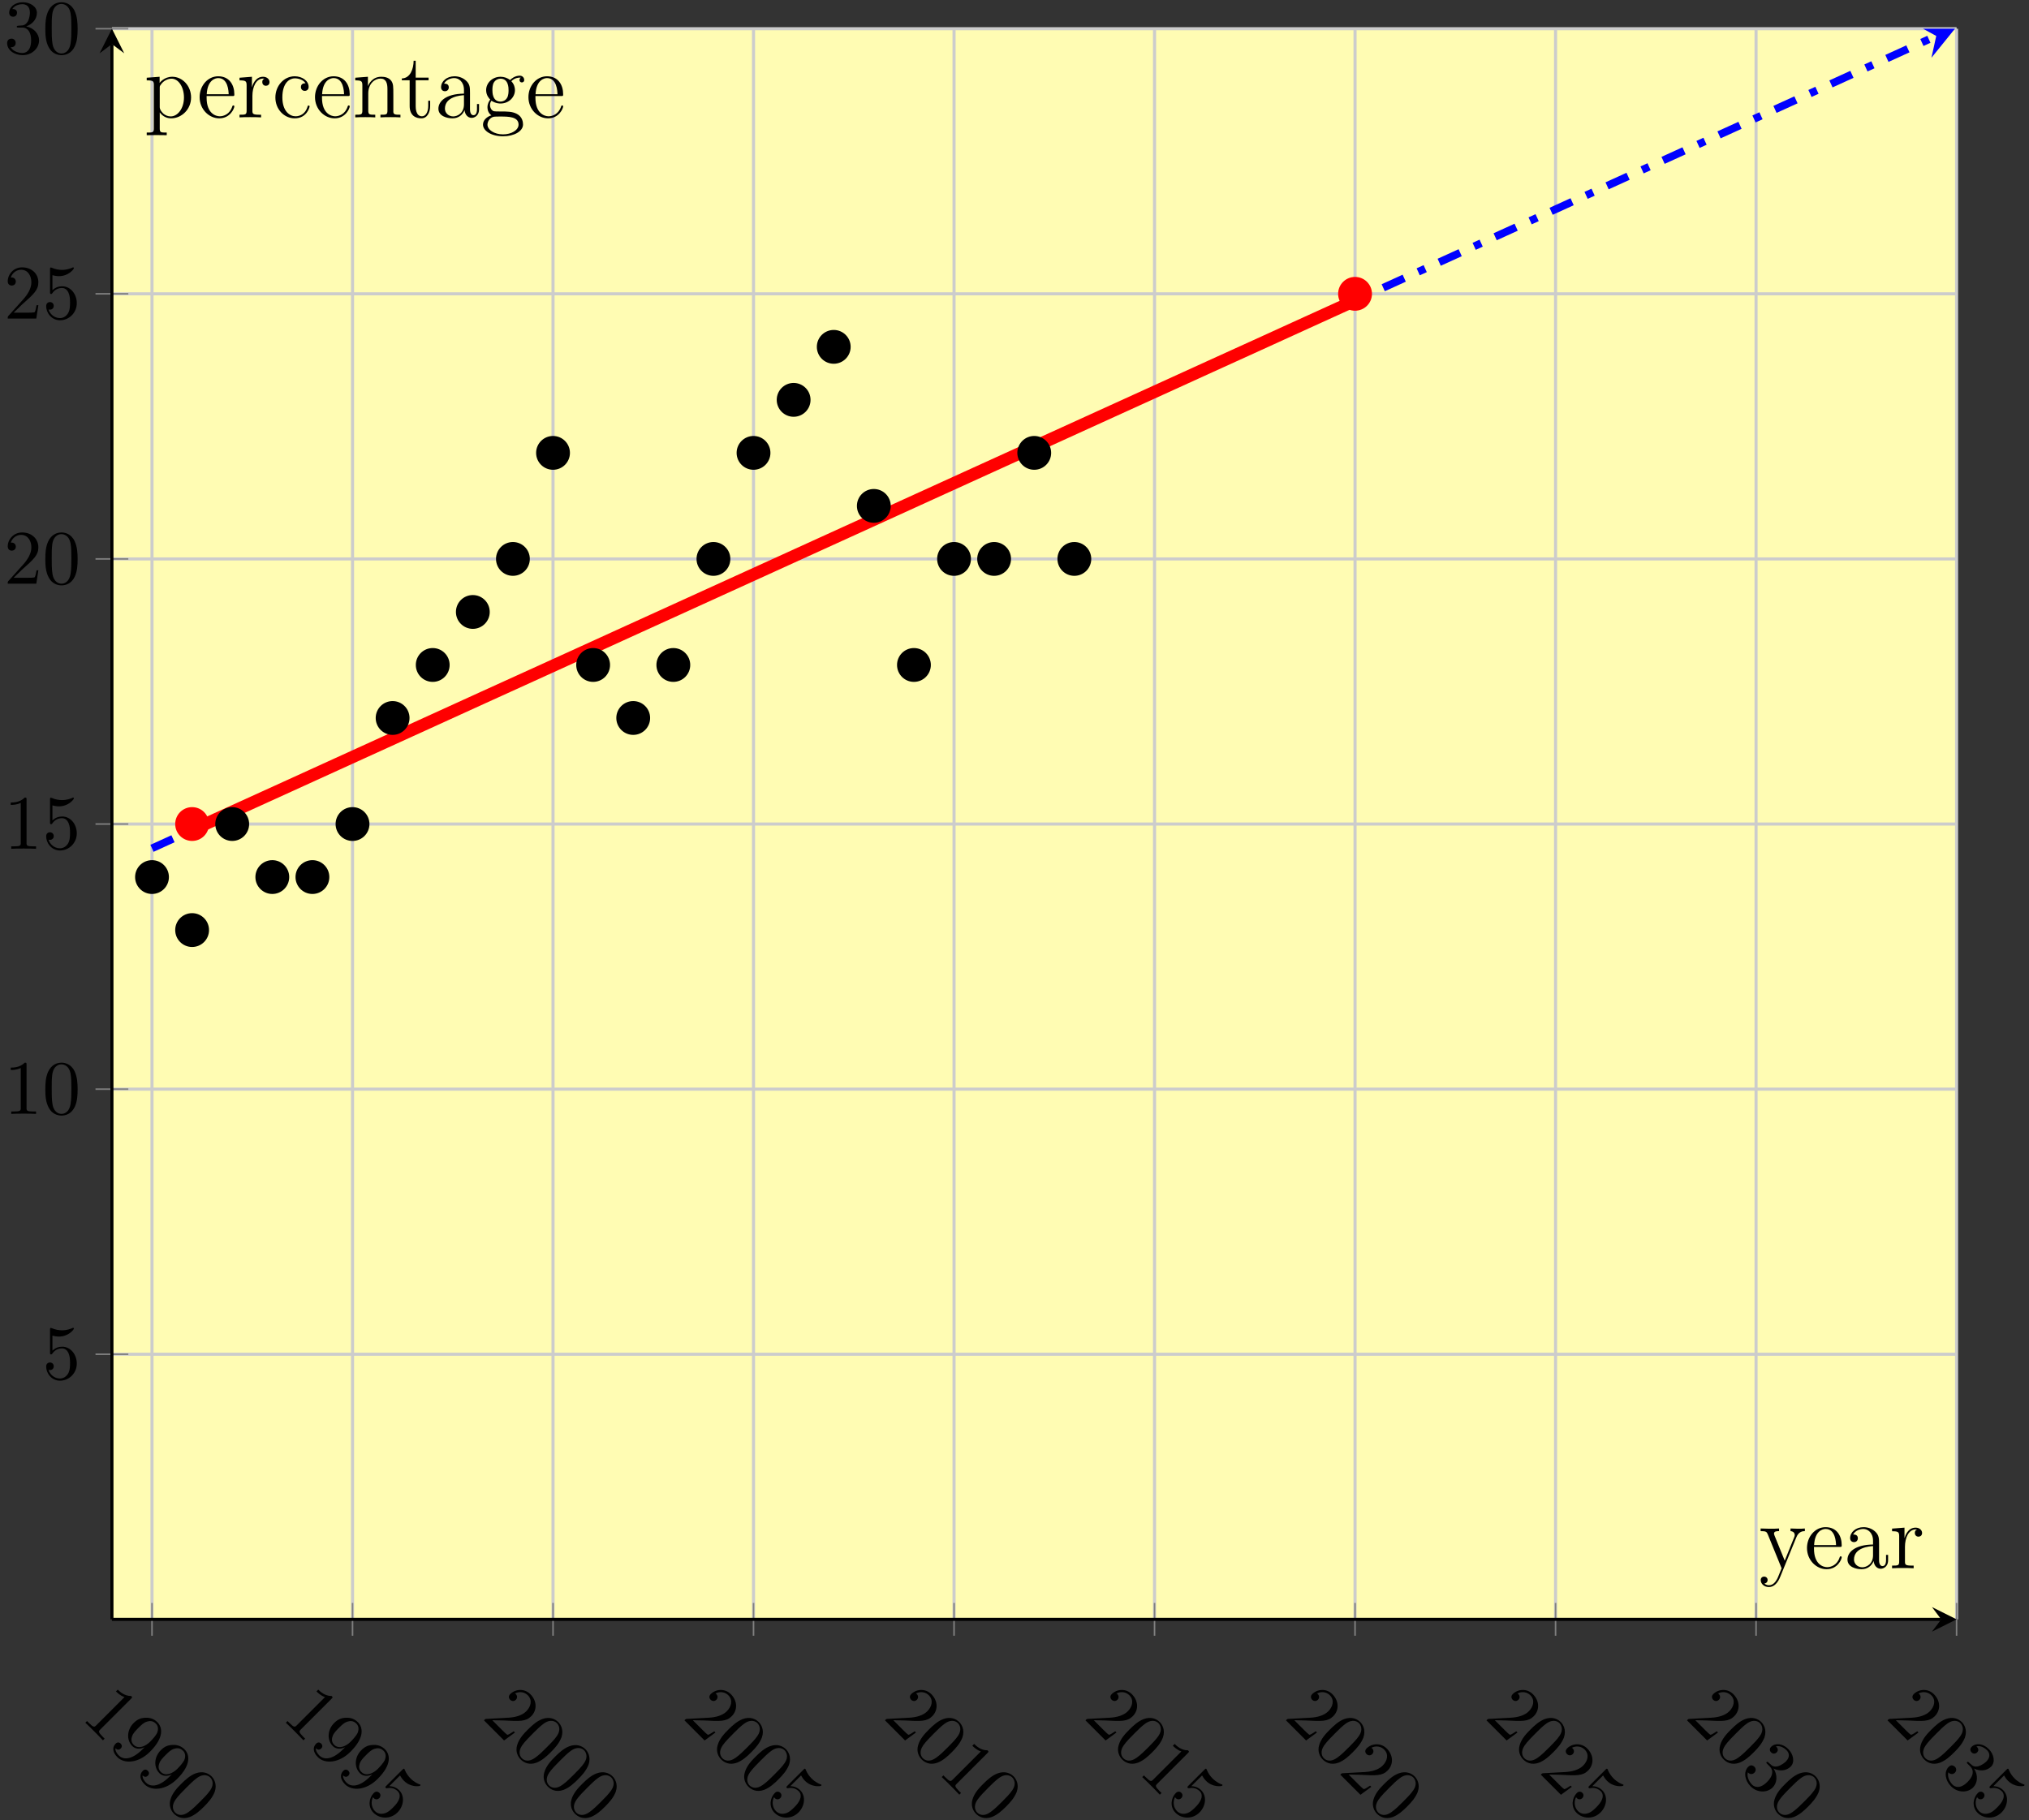 <?xml version="1.0" encoding="UTF-8"?>
<svg xmlns="http://www.w3.org/2000/svg" xmlns:xlink="http://www.w3.org/1999/xlink" width="263pt" height="236pt" viewBox="0 0 263 236" version="1.1">
<rect x="0" y="0" width="263" height="236" fill="#333333" stroke="none"/>
<defs>
<g>
<symbol overflow="visible" id="glyph0-0">
<path style="stroke:none;" d=""/>
</symbol>
<symbol overflow="visible" id="glyph0-1">
<path style="stroke:none;" d="M 2.953 2.953 L 3.172 2.734 L 2.953 2.516 C 2.312 1.875 2.375 1.781 2.625 1.531 L 6.578 -2.422 C 6.766 -2.609 6.781 -2.625 6.609 -2.797 C 5.719 -2.781 5.094 -3.406 4.875 -3.625 L 4.641 -3.391 C 4.781 -3.25 5.203 -2.828 5.75 -2.656 L 2.094 1 C 1.844 1.25 1.75 1.312 1.109 0.672 L 0.891 0.453 L 0.672 0.672 C 0.938 0.906 1.547 1.516 1.828 1.797 C 2.109 2.078 2.719 2.688 2.953 2.953 Z M 2.953 2.953 "/>
</symbol>
<symbol overflow="visible" id="glyph0-2">
<path style="stroke:none;" d="M 5.531 0.906 C 7.438 -1 7.109 -2.297 6.484 -2.922 C 6.094 -3.312 5.609 -3.516 5 -3.5 C 4.391 -3.484 3.938 -3.344 3.406 -2.812 C 2.531 -1.938 2.453 -0.609 3.234 0.172 C 3.656 0.594 4.25 0.594 4.828 0.328 L 4.594 0.562 C 2.938 2.219 1.906 1.812 1.5 1.406 C 1.375 1.281 1 0.875 1.047 0.453 C 1.359 0.766 1.609 0.609 1.734 0.484 C 1.953 0.266 1.891 0.016 1.734 -0.141 C 1.625 -0.25 1.359 -0.422 1.078 -0.141 C 0.594 0.344 0.688 1 1.297 1.609 C 2.203 2.516 4.031 2.406 5.531 0.906 Z M 5.547 -0.391 C 4.969 0.188 4.031 0.625 3.422 0.016 C 3.312 -0.094 2.969 -0.438 3.203 -1.078 C 3.328 -1.484 3.672 -1.828 4.031 -2.188 C 4.406 -2.562 4.734 -2.891 5.156 -3 C 5.703 -3.172 6.047 -2.984 6.297 -2.734 C 6.625 -2.406 6.625 -1.938 6.438 -1.5 C 6.281 -1.188 5.875 -0.719 5.547 -0.391 Z M 5.547 -0.391 "/>
</symbol>
<symbol overflow="visible" id="glyph0-3">
<path style="stroke:none;" d="M 5.484 0.984 C 6.047 0.422 6.578 -0.172 6.875 -0.938 C 7.219 -1.938 6.766 -2.641 6.469 -2.938 C 6.047 -3.359 5.328 -3.672 4.391 -3.328 C 3.688 -3.062 3.094 -2.531 2.531 -1.969 C 2 -1.438 1.391 -0.797 1.141 0.047 C 0.875 0.906 1.266 1.578 1.594 1.906 C 1.969 2.281 2.656 2.688 3.641 2.328 C 4.359 2.047 4.938 1.531 5.484 0.984 Z M 5 0.312 C 4.469 0.844 4 1.312 3.469 1.688 C 2.672 2.266 2.078 2.078 1.75 1.75 C 1.484 1.484 1.234 0.891 1.781 0.094 C 2.125 -0.406 2.781 -1.062 3.203 -1.484 C 3.656 -1.938 4.125 -2.406 4.562 -2.719 C 5.516 -3.422 6.125 -2.969 6.297 -2.797 C 6.531 -2.562 6.859 -1.953 6.297 -1.141 C 5.969 -0.656 5.438 -0.125 5 0.312 Z M 5 0.312 "/>
</symbol>
<symbol overflow="visible" id="glyph0-4">
<path style="stroke:none;" d="M 4.578 1.734 C 5.406 0.906 5.547 -0.391 4.797 -1.141 C 4.453 -1.484 4.031 -1.656 3.516 -1.672 L 4.906 -3.062 C 5.016 -2.859 5.188 -2.594 5.422 -2.359 C 6.281 -1.5 7.422 -1.641 7.516 -1.734 C 7.547 -1.766 7.578 -1.828 7.516 -1.891 C 7.516 -1.891 7.5 -1.906 7.438 -1.906 C 7.234 -1.984 6.75 -2.188 6.266 -2.672 C 6 -2.938 5.703 -3.328 5.516 -3.797 C 5.5 -3.875 5.469 -3.906 5.469 -3.906 C 5.391 -3.984 5.328 -3.922 5.219 -3.812 L 3.141 -1.734 C 3.016 -1.609 2.953 -1.547 3.062 -1.438 C 3.109 -1.391 3.141 -1.391 3.219 -1.406 C 3.406 -1.438 4.047 -1.578 4.625 -1 C 4.984 -0.641 4.844 -0.125 4.766 0.047 C 4.609 0.422 4.375 0.719 4.016 1.078 C 3.766 1.328 3.344 1.75 2.859 1.859 C 2.422 1.984 1.984 1.891 1.656 1.562 C 1.156 1.062 1.125 0.281 1.406 -0.25 C 1.422 -0.234 1.438 -0.188 1.516 -0.109 C 1.734 0.109 2.047 0.047 2.203 -0.109 C 2.391 -0.297 2.438 -0.594 2.219 -0.812 C 2.109 -0.922 1.812 -1.094 1.5 -0.781 C 0.891 -0.172 0.688 1 1.469 1.781 C 2.281 2.594 3.672 2.641 4.578 1.734 Z M 4.578 1.734 "/>
</symbol>
<symbol overflow="visible" id="glyph0-5">
<path style="stroke:none;" d="M 4.375 1.938 L 4.219 1.781 C 3.969 1.938 3.609 2.203 3.422 2.234 C 3.328 2.234 2.859 1.766 2.719 1.625 L 1.438 0.344 L 2.906 0.375 C 4.984 0.484 5.781 0.531 6.484 -0.172 C 7.281 -0.969 7.234 -2.172 6.375 -3.031 C 5.578 -3.828 4.406 -3.688 3.766 -3.047 C 3.391 -2.672 3.734 -2.328 3.766 -2.297 C 3.875 -2.188 4.203 -2.016 4.5 -2.312 C 4.672 -2.484 4.734 -2.797 4.484 -3.047 C 4.422 -3.109 4.422 -3.109 4.375 -3.125 C 5 -3.438 5.641 -3.297 6.047 -2.891 C 6.688 -2.25 6.422 -1.391 5.844 -0.812 C 5.281 -0.25 4.375 -0.031 3.547 0.016 L 0.703 0.172 C 0.547 0.172 0.531 0.188 0.359 0.359 L 2.969 2.969 Z M 4.375 1.938 "/>
</symbol>
<symbol overflow="visible" id="glyph0-6">
<path style="stroke:none;" d="M 4.422 2.016 C 5 1.438 5.094 0.438 4.531 -0.438 C 5.297 -0.047 6.188 -0.125 6.75 -0.688 C 7.328 -1.266 7.109 -2.297 6.438 -2.969 C 5.734 -3.672 4.766 -3.797 4.219 -3.25 C 3.984 -3.016 4.016 -2.734 4.219 -2.531 C 4.438 -2.312 4.734 -2.328 4.938 -2.531 C 5.281 -2.875 4.953 -3.203 4.844 -3.312 C 5.422 -3.453 5.969 -3.062 6.219 -2.812 C 6.516 -2.516 6.75 -1.969 6.125 -1.344 C 6.031 -1.25 5.594 -0.875 5.109 -0.734 C 4.562 -0.594 4.297 -0.828 4.125 -1 C 4.047 -1.047 3.891 -1.203 3.828 -1.266 C 3.75 -1.312 3.703 -1.328 3.641 -1.266 C 3.562 -1.188 3.594 -1.156 3.719 -1.031 L 4.031 -0.719 C 4.609 -0.141 4.406 0.594 3.703 1.297 C 2.75 2.25 2.062 1.969 1.75 1.656 C 1.438 1.344 1.031 0.688 1.203 0.047 C 1.406 0.312 1.781 0.375 2.047 0.109 C 2.297 -0.141 2.25 -0.469 2.062 -0.656 C 1.875 -0.844 1.562 -0.969 1.25 -0.656 C 0.609 -0.016 0.797 1.109 1.562 1.875 C 2.422 2.734 3.703 2.734 4.422 2.016 Z M 4.422 2.016 "/>
</symbol>
<symbol overflow="visible" id="glyph1-0">
<path style="stroke:none;" d=""/>
</symbol>
<symbol overflow="visible" id="glyph1-1">
<path style="stroke:none;" d="M 4.469 -2 C 4.469 -3.188 3.656 -4.188 2.578 -4.188 C 2.109 -4.188 1.672 -4.031 1.312 -3.672 L 1.312 -5.625 C 1.516 -5.562 1.844 -5.5 2.156 -5.5 C 3.391 -5.5 4.094 -6.406 4.094 -6.531 C 4.094 -6.594 4.062 -6.641 3.984 -6.641 C 3.984 -6.641 3.953 -6.641 3.906 -6.609 C 3.703 -6.516 3.219 -6.312 2.547 -6.312 C 2.156 -6.312 1.688 -6.391 1.219 -6.594 C 1.141 -6.625 1.125 -6.625 1.109 -6.625 C 1 -6.625 1 -6.547 1 -6.391 L 1 -3.438 C 1 -3.266 1 -3.188 1.141 -3.188 C 1.219 -3.188 1.234 -3.203 1.281 -3.266 C 1.391 -3.422 1.75 -3.969 2.562 -3.969 C 3.078 -3.969 3.328 -3.516 3.406 -3.328 C 3.562 -2.953 3.594 -2.578 3.594 -2.078 C 3.594 -1.719 3.594 -1.125 3.344 -0.703 C 3.109 -0.312 2.734 -0.062 2.281 -0.062 C 1.562 -0.062 0.984 -0.594 0.812 -1.172 C 0.844 -1.172 0.875 -1.156 0.984 -1.156 C 1.312 -1.156 1.484 -1.406 1.484 -1.641 C 1.484 -1.891 1.312 -2.141 0.984 -2.141 C 0.844 -2.141 0.5 -2.062 0.5 -1.609 C 0.5 -0.75 1.188 0.219 2.297 0.219 C 3.453 0.219 4.469 -0.734 4.469 -2 Z M 4.469 -2 "/>
</symbol>
<symbol overflow="visible" id="glyph1-2">
<path style="stroke:none;" d="M 2.938 -6.375 C 2.938 -6.625 2.938 -6.641 2.703 -6.641 C 2.078 -6 1.203 -6 0.891 -6 L 0.891 -5.688 C 1.094 -5.688 1.672 -5.688 2.188 -5.953 L 2.188 -0.781 C 2.188 -0.422 2.156 -0.312 1.266 -0.312 L 0.953 -0.312 L 0.953 0 C 1.297 -0.031 2.156 -0.031 2.562 -0.031 C 2.953 -0.031 3.828 -0.031 4.172 0 L 4.172 -0.312 L 3.859 -0.312 C 2.953 -0.312 2.938 -0.422 2.938 -0.781 Z M 2.938 -6.375 "/>
</symbol>
<symbol overflow="visible" id="glyph1-3">
<path style="stroke:none;" d="M 4.578 -3.188 C 4.578 -3.984 4.531 -4.781 4.188 -5.516 C 3.734 -6.484 2.906 -6.641 2.5 -6.641 C 1.891 -6.641 1.172 -6.375 0.75 -5.453 C 0.438 -4.766 0.391 -3.984 0.391 -3.188 C 0.391 -2.438 0.422 -1.547 0.844 -0.781 C 1.266 0.016 2 0.219 2.484 0.219 C 3.016 0.219 3.781 0.016 4.219 -0.938 C 4.531 -1.625 4.578 -2.406 4.578 -3.188 Z M 2.484 0 C 2.094 0 1.5 -0.25 1.328 -1.203 C 1.219 -1.797 1.219 -2.719 1.219 -3.312 C 1.219 -3.953 1.219 -4.609 1.297 -5.141 C 1.484 -6.328 2.234 -6.422 2.484 -6.422 C 2.812 -6.422 3.469 -6.234 3.656 -5.25 C 3.766 -4.688 3.766 -3.938 3.766 -3.312 C 3.766 -2.562 3.766 -1.891 3.656 -1.25 C 3.5 -0.297 2.938 0 2.484 0 Z M 2.484 0 "/>
</symbol>
<symbol overflow="visible" id="glyph1-4">
<path style="stroke:none;" d="M 1.266 -0.766 L 2.328 -1.797 C 3.875 -3.172 4.469 -3.703 4.469 -4.703 C 4.469 -5.844 3.578 -6.641 2.359 -6.641 C 1.234 -6.641 0.5 -5.719 0.5 -4.828 C 0.5 -4.281 1 -4.281 1.031 -4.281 C 1.203 -4.281 1.547 -4.391 1.547 -4.812 C 1.547 -5.062 1.359 -5.328 1.016 -5.328 C 0.938 -5.328 0.922 -5.328 0.891 -5.312 C 1.109 -5.969 1.656 -6.328 2.234 -6.328 C 3.141 -6.328 3.562 -5.516 3.562 -4.703 C 3.562 -3.906 3.078 -3.125 2.516 -2.5 L 0.609 -0.375 C 0.5 -0.266 0.5 -0.234 0.5 0 L 4.203 0 L 4.469 -1.734 L 4.234 -1.734 C 4.172 -1.438 4.109 -1 4 -0.844 C 3.938 -0.766 3.281 -0.766 3.062 -0.766 Z M 1.266 -0.766 "/>
</symbol>
<symbol overflow="visible" id="glyph1-5">
<path style="stroke:none;" d="M 2.891 -3.516 C 3.703 -3.781 4.281 -4.469 4.281 -5.266 C 4.281 -6.078 3.406 -6.641 2.453 -6.641 C 1.453 -6.641 0.688 -6.047 0.688 -5.281 C 0.688 -4.953 0.906 -4.766 1.203 -4.766 C 1.5 -4.766 1.703 -4.984 1.703 -5.281 C 1.703 -5.766 1.234 -5.766 1.094 -5.766 C 1.391 -6.266 2.047 -6.391 2.406 -6.391 C 2.828 -6.391 3.375 -6.172 3.375 -5.281 C 3.375 -5.156 3.344 -4.578 3.094 -4.141 C 2.797 -3.656 2.453 -3.625 2.203 -3.625 C 2.125 -3.609 1.891 -3.594 1.812 -3.594 C 1.734 -3.578 1.672 -3.562 1.672 -3.469 C 1.672 -3.359 1.734 -3.359 1.906 -3.359 L 2.344 -3.359 C 3.156 -3.359 3.531 -2.688 3.531 -1.703 C 3.531 -0.344 2.844 -0.062 2.406 -0.062 C 1.969 -0.062 1.219 -0.234 0.875 -0.812 C 1.219 -0.766 1.531 -0.984 1.531 -1.359 C 1.531 -1.719 1.266 -1.922 0.984 -1.922 C 0.734 -1.922 0.422 -1.781 0.422 -1.344 C 0.422 -0.438 1.344 0.219 2.438 0.219 C 3.656 0.219 4.562 -0.688 4.562 -1.703 C 4.562 -2.516 3.922 -3.297 2.891 -3.516 Z M 2.891 -3.516 "/>
</symbol>
<symbol overflow="visible" id="glyph2-0">
<path style="stroke:none;" d=""/>
</symbol>
<symbol overflow="visible" id="glyph2-1">
<path style="stroke:none;" d="M 5.953 -4.812 L 5.953 -5.156 C 5.609 -5.125 5.438 -5.125 5.062 -5.125 L 4.094 -5.156 L 4.094 -4.812 C 4.531 -4.781 4.641 -4.5 4.641 -4.297 C 4.641 -4.188 4.609 -4.125 4.562 -4 L 3.344 -0.984 L 2.016 -4.25 C 1.953 -4.406 1.953 -4.5 1.953 -4.5 C 1.953 -4.812 2.359 -4.812 2.609 -4.812 L 2.609 -5.156 C 2.297 -5.125 1.703 -5.125 1.375 -5.125 L 0.219 -5.156 L 0.219 -4.812 C 0.906 -4.812 1 -4.75 1.156 -4.375 L 2.938 0 C 2.422 1.266 2.422 1.297 2.359 1.391 C 2.156 1.75 1.844 2.203 1.297 2.203 C 0.938 2.203 0.703 1.984 0.703 1.984 C 0.703 1.984 1.125 1.938 1.125 1.516 C 1.125 1.234 0.891 1.078 0.688 1.078 C 0.484 1.078 0.234 1.188 0.234 1.547 C 0.234 2 0.672 2.438 1.297 2.438 C 1.969 2.438 2.469 1.859 2.766 1.094 L 4.844 -4 C 5.156 -4.797 5.719 -4.812 5.953 -4.812 Z M 5.953 -4.812 "/>
</symbol>
<symbol overflow="visible" id="glyph2-2">
<path style="stroke:none;" d="M 4.859 -1.422 C 4.859 -1.5 4.812 -1.547 4.734 -1.547 C 4.641 -1.547 4.609 -1.484 4.594 -1.422 C 4.281 -0.422 3.484 -0.141 2.969 -0.141 C 2.469 -0.141 1.266 -0.484 1.266 -2.547 L 1.266 -2.766 L 4.578 -2.766 C 4.844 -2.766 4.859 -2.766 4.859 -3 C 4.859 -4.203 4.219 -5.328 2.766 -5.328 C 1.406 -5.328 0.359 -4.094 0.359 -2.625 C 0.359 -1.047 1.578 0.125 2.906 0.125 C 4.328 0.125 4.859 -1.172 4.859 -1.422 Z M 4.125 -3 L 1.281 -3 C 1.375 -4.875 2.422 -5.094 2.766 -5.094 C 4.047 -5.094 4.109 -3.406 4.125 -3 Z M 4.125 -3 "/>
</symbol>
<symbol overflow="visible" id="glyph2-3">
<path style="stroke:none;" d="M 5.672 -1.062 L 5.672 -1.734 L 5.406 -1.734 L 5.406 -1.062 C 5.406 -0.375 5.109 -0.281 4.953 -0.281 C 4.5 -0.281 4.5 -0.922 4.5 -1.094 L 4.5 -3.188 C 4.5 -3.844 4.5 -4.312 3.969 -4.781 C 3.547 -5.156 3.016 -5.328 2.484 -5.328 C 1.5 -5.328 0.75 -4.688 0.75 -3.906 C 0.75 -3.562 0.984 -3.391 1.25 -3.391 C 1.547 -3.391 1.75 -3.594 1.75 -3.891 C 1.75 -4.375 1.312 -4.375 1.141 -4.375 C 1.406 -4.875 1.984 -5.094 2.469 -5.094 C 3.016 -5.094 3.719 -4.641 3.719 -3.562 L 3.719 -3.078 C 1.312 -3.047 0.406 -2.047 0.406 -1.125 C 0.406 -0.172 1.5 0.125 2.234 0.125 C 3.031 0.125 3.562 -0.359 3.797 -0.938 C 3.844 -0.375 4.203 0.062 4.719 0.062 C 4.969 0.062 5.672 -0.109 5.672 -1.062 Z M 3.719 -1.688 C 3.719 -0.516 2.844 -0.125 2.328 -0.125 C 1.75 -0.125 1.25 -0.547 1.25 -1.125 C 1.25 -2.703 3.281 -2.844 3.719 -2.875 Z M 3.719 -1.688 "/>
</symbol>
<symbol overflow="visible" id="glyph2-4">
<path style="stroke:none;" d="M 4.219 -4.578 C 4.219 -4.938 3.891 -5.266 3.375 -5.266 C 2.359 -5.266 2.016 -4.172 1.953 -3.938 L 1.938 -3.938 L 1.938 -5.266 L 0.328 -5.141 L 0.328 -4.797 C 1.141 -4.797 1.25 -4.703 1.25 -4.125 L 1.25 -0.891 C 1.25 -0.344 1.109 -0.344 0.328 -0.344 L 0.328 0 C 0.672 -0.031 1.328 -0.031 1.688 -0.031 C 2.016 -0.031 2.859 -0.031 3.125 0 L 3.125 -0.344 L 2.891 -0.344 C 2.016 -0.344 2 -0.484 2 -0.906 L 2 -2.781 C 2 -3.938 2.469 -5.031 3.391 -5.031 C 3.484 -5.031 3.516 -5.031 3.562 -5.016 C 3.469 -4.969 3.281 -4.906 3.281 -4.578 C 3.281 -4.234 3.547 -4.094 3.734 -4.094 C 3.984 -4.094 4.219 -4.25 4.219 -4.578 Z M 4.219 -4.578 "/>
</symbol>
<symbol overflow="visible" id="glyph2-5">
<path style="stroke:none;" d="M 6.078 -2.578 C 6.078 -4.094 4.953 -5.266 3.641 -5.266 C 2.594 -5.266 2.031 -4.516 2 -4.469 L 2 -5.266 L 0.328 -5.141 L 0.328 -4.797 C 1.172 -4.797 1.25 -4.703 1.25 -4.188 L 1.25 1.438 C 1.25 1.969 1.109 1.969 0.328 1.969 L 0.328 2.312 C 0.641 2.297 1.297 2.297 1.625 2.297 C 1.969 2.297 2.625 2.297 2.922 2.312 L 2.922 1.969 C 2.156 1.969 2.016 1.969 2.016 1.438 L 2.016 -0.641 C 2.234 -0.344 2.719 0.125 3.484 0.125 C 4.859 0.125 6.078 -1.047 6.078 -2.578 Z M 5.156 -2.578 C 5.156 -1.156 4.344 -0.125 3.438 -0.125 C 3.062 -0.125 2.719 -0.281 2.469 -0.5 C 2.203 -0.781 2.016 -1.016 2.016 -1.344 L 2.016 -3.812 C 2.016 -4.047 2.016 -4.047 2.156 -4.25 C 2.516 -4.781 3.094 -5.016 3.547 -5.016 C 4.453 -5.016 5.156 -3.922 5.156 -2.578 Z M 5.156 -2.578 "/>
</symbol>
<symbol overflow="visible" id="glyph2-6">
<path style="stroke:none;" d="M 4.859 -1.422 C 4.859 -1.531 4.766 -1.531 4.734 -1.531 C 4.625 -1.531 4.609 -1.5 4.578 -1.344 C 4.312 -0.5 3.672 -0.141 3.031 -0.141 C 2.297 -0.141 1.328 -0.781 1.328 -2.594 C 1.328 -4.578 2.344 -5.062 2.938 -5.062 C 3.391 -5.062 4.047 -4.891 4.328 -4.422 C 4.188 -4.422 3.734 -4.422 3.734 -3.938 C 3.734 -3.641 3.938 -3.438 4.234 -3.438 C 4.5 -3.438 4.734 -3.609 4.734 -3.953 C 4.734 -4.75 3.891 -5.328 2.922 -5.328 C 1.531 -5.328 0.422 -4.094 0.422 -2.578 C 0.422 -1.047 1.562 0.125 2.922 0.125 C 4.5 0.125 4.859 -1.312 4.859 -1.422 Z M 4.859 -1.422 "/>
</symbol>
<symbol overflow="visible" id="glyph2-7">
<path style="stroke:none;" d="M 6.234 0 L 6.234 -0.344 C 5.625 -0.344 5.328 -0.344 5.312 -0.703 L 5.312 -2.906 C 5.312 -4.016 5.312 -4.344 5.047 -4.734 C 4.703 -5.203 4.141 -5.266 3.734 -5.266 C 2.562 -5.266 2.109 -4.281 2.016 -4.047 L 2.016 -5.266 L 0.375 -5.141 L 0.375 -4.797 C 1.188 -4.797 1.297 -4.703 1.297 -4.125 L 1.297 -0.891 C 1.297 -0.344 1.156 -0.344 0.375 -0.344 L 0.375 0 C 0.688 -0.031 1.344 -0.031 1.672 -0.031 C 2.016 -0.031 2.672 -0.031 2.969 0 L 2.969 -0.344 C 2.219 -0.344 2.062 -0.344 2.062 -0.891 L 2.062 -3.109 C 2.062 -4.359 2.891 -5.031 3.641 -5.031 C 4.375 -5.031 4.547 -4.422 4.547 -3.688 L 4.547 -0.891 C 4.547 -0.344 4.406 -0.344 3.641 -0.344 L 3.641 0 C 3.938 -0.031 4.594 -0.031 4.922 -0.031 C 5.266 -0.031 5.922 -0.031 6.234 0 Z M 6.234 0 "/>
</symbol>
<symbol overflow="visible" id="glyph2-8">
<path style="stroke:none;" d="M 3.891 -1.484 L 3.891 -2.156 L 3.641 -2.156 L 3.641 -1.5 C 3.641 -0.641 3.281 -0.141 2.828 -0.141 C 2.016 -0.141 2.016 -1.25 2.016 -1.453 L 2.016 -4.812 L 3.688 -4.812 L 3.688 -5.156 L 2.016 -5.156 L 2.016 -7.344 L 1.75 -7.344 C 1.734 -6.234 1.297 -5.078 0.219 -5.047 L 0.219 -4.812 L 1.234 -4.812 L 1.234 -1.484 C 1.234 -0.156 2.109 0.125 2.75 0.125 C 3.5 0.125 3.891 -0.625 3.891 -1.484 Z M 3.891 -1.484 "/>
</symbol>
<symbol overflow="visible" id="glyph2-9">
<path style="stroke:none;" d="M 5.672 -4.859 C 5.672 -5.062 5.516 -5.406 5.094 -5.406 C 4.469 -5.406 4 -5.016 3.844 -4.844 C 3.484 -5.109 3.062 -5.266 2.609 -5.266 C 1.531 -5.266 0.734 -4.453 0.734 -3.531 C 0.734 -2.859 1.141 -2.422 1.266 -2.312 C 1.125 -2.125 0.906 -1.781 0.906 -1.312 C 0.906 -0.625 1.328 -0.328 1.422 -0.266 C 0.875 -0.109 0.328 0.328 0.328 0.938 C 0.328 1.766 1.453 2.453 2.922 2.453 C 4.344 2.453 5.516 1.812 5.516 0.922 C 5.516 0.625 5.438 -0.078 4.719 -0.453 C 4.109 -0.766 3.516 -0.766 2.484 -0.766 C 1.75 -0.766 1.672 -0.766 1.453 -0.984 C 1.344 -1.109 1.234 -1.344 1.234 -1.594 C 1.234 -1.797 1.297 -2 1.422 -2.156 C 1.984 -1.797 2.469 -1.797 2.594 -1.797 C 3.672 -1.797 4.469 -2.609 4.469 -3.531 C 4.469 -3.844 4.375 -4.297 4 -4.688 C 4.453 -5.156 5.016 -5.156 5.078 -5.156 C 5.125 -5.156 5.188 -5.156 5.234 -5.141 C 5.109 -5.094 5.062 -4.969 5.062 -4.844 C 5.062 -4.672 5.172 -4.531 5.359 -4.531 C 5.469 -4.531 5.672 -4.594 5.672 -4.859 Z M 3.641 -3.531 C 3.641 -3.328 3.641 -2.828 3.438 -2.516 C 3.219 -2.156 2.859 -2.047 2.609 -2.047 C 1.547 -2.047 1.547 -3.25 1.547 -3.531 C 1.547 -3.734 1.547 -4.234 1.75 -4.547 C 1.984 -4.906 2.344 -5.016 2.594 -5.016 C 3.641 -5.016 3.641 -3.812 3.641 -3.531 Z M 4.938 0.938 C 4.938 1.641 4.031 2.203 2.922 2.203 C 1.781 2.203 0.906 1.609 0.906 0.938 C 0.906 0.844 0.938 0.375 1.391 0.062 C 1.656 -0.109 1.75 -0.109 2.594 -0.109 C 3.578 -0.109 4.938 -0.109 4.938 0.938 Z M 4.938 0.938 "/>
</symbol>
</g>
<clipPath id="clip1">
  <path d="M 14.508 3.723 L 253.613 3.723 L 253.613 125 L 14.508 125 Z M 14.508 3.723 "/>
</clipPath>
<clipPath id="clip2">
  <path d="M 248 3.723 L 253.613 3.723 L 253.613 8 L 248 8 Z M 248 3.723 "/>
</clipPath>
<clipPath id="clip3">
  <path d="M 14.508 16 L 199 16 L 199 131 L 14.508 131 Z M 14.508 16 "/>
</clipPath>
</defs>
<g id="surface1">
<path style=" stroke:none;fill-rule:nonzero;fill:rgb(100%,98.47%,70.001%);fill-opacity:1;" d="M 14.508 209.949 L 253.613 209.949 L 253.613 3.723 L 14.508 3.723 Z M 14.508 209.949 "/>
<path style="fill:none;stroke-width:0.399;stroke-linecap:butt;stroke-linejoin:miter;stroke:rgb(79.999%,79.999%,79.999%);stroke-opacity:1;stroke-miterlimit:10;" d="M 5.197 -0.001 L 5.197 206.225 M 31.189 -0.001 L 31.189 206.225 M 57.178 -0.001 L 57.178 206.225 M 83.166 -0.001 L 83.166 206.225 M 109.158 -0.001 L 109.158 206.225 M 135.146 -0.001 L 135.146 206.225 M 161.135 -0.001 L 161.135 206.225 M 187.127 -0.001 L 187.127 206.225 M 213.115 -0.001 L 213.115 206.225 M 239.107 -0.001 L 239.107 206.225 " transform="matrix(1,0,0,-1,14.506,209.948)"/>
<path style="fill:none;stroke-width:0.399;stroke-linecap:butt;stroke-linejoin:miter;stroke:rgb(79.999%,79.999%,79.999%);stroke-opacity:1;stroke-miterlimit:10;" d="M 0.002 34.37 L 239.107 34.37 M 0.002 68.741 L 239.107 68.741 M 0.002 103.112 L 239.107 103.112 M 0.002 137.483 L 239.107 137.483 M 0.002 171.854 L 239.107 171.854 M 0.002 206.225 L 239.107 206.225 " transform="matrix(1,0,0,-1,14.506,209.948)"/>
<path style="fill:none;stroke-width:0.199;stroke-linecap:butt;stroke-linejoin:miter;stroke:rgb(50%,50%,50%);stroke-opacity:1;stroke-miterlimit:10;" d="M 5.197 -2.126 L 5.197 2.128 M 31.189 -2.126 L 31.189 2.128 M 57.178 -2.126 L 57.178 2.128 M 83.166 -2.126 L 83.166 2.128 M 109.158 -2.126 L 109.158 2.128 M 135.146 -2.126 L 135.146 2.128 M 161.135 -2.126 L 161.135 2.128 M 187.127 -2.126 L 187.127 2.128 M 213.115 -2.126 L 213.115 2.128 M 239.107 -2.126 L 239.107 2.128 " transform="matrix(1,0,0,-1,14.506,209.948)"/>
<path style="fill:none;stroke-width:0.199;stroke-linecap:butt;stroke-linejoin:miter;stroke:rgb(50%,50%,50%);stroke-opacity:1;stroke-miterlimit:10;" d="M -2.127 34.37 L 2.127 34.37 M -2.127 68.741 L 2.127 68.741 M -2.127 103.112 L 2.127 103.112 M -2.127 137.483 L 2.127 137.483 M -2.127 171.854 L 2.127 171.854 M -2.127 206.225 L 2.127 206.225 " transform="matrix(1,0,0,-1,14.506,209.948)"/>
<path style="fill:none;stroke-width:0.399;stroke-linecap:butt;stroke-linejoin:miter;stroke:rgb(0%,0%,0%);stroke-opacity:1;stroke-miterlimit:10;" d="M 0.002 -0.001 L 237.115 -0.001 " transform="matrix(1,0,0,-1,14.506,209.948)"/>
<path style=" stroke:none;fill-rule:nonzero;fill:rgb(0%,0%,0%);fill-opacity:1;" d="M 253.613 209.949 L 250.422 208.355 L 251.621 209.949 L 250.422 211.543 "/>
<path style="fill:none;stroke-width:0.399;stroke-linecap:butt;stroke-linejoin:miter;stroke:rgb(0%,0%,0%);stroke-opacity:1;stroke-miterlimit:10;" d="M 0.002 -0.001 L 0.002 204.233 " transform="matrix(1,0,0,-1,14.506,209.948)"/>
<path style=" stroke:none;fill-rule:nonzero;fill:rgb(0%,0%,0%);fill-opacity:1;" d="M 14.508 3.723 L 12.91 6.91 L 14.508 5.715 L 16.102 6.91 "/>
<g style="fill:rgb(0%,0%,0%);fill-opacity:1;">
  <use xlink:href="#glyph0-1" x="10.39" y="222.683"/>
  <use xlink:href="#glyph0-2" x="13.913" y="226.205"/>
  <use xlink:href="#glyph0-2" x="17.435" y="229.727"/>
  <use xlink:href="#glyph0-3" x="20.957" y="233.249"/>
</g>
<g style="fill:rgb(0%,0%,0%);fill-opacity:1;">
  <use xlink:href="#glyph0-1" x="36.38" y="222.683"/>
  <use xlink:href="#glyph0-2" x="39.903" y="226.205"/>
  <use xlink:href="#glyph0-2" x="43.425" y="229.727"/>
  <use xlink:href="#glyph0-4" x="46.947" y="233.249"/>
</g>
<g style="fill:rgb(0%,0%,0%);fill-opacity:1;">
  <use xlink:href="#glyph0-5" x="62.37" y="222.683"/>
  <use xlink:href="#glyph0-3" x="65.893" y="226.205"/>
  <use xlink:href="#glyph0-3" x="69.415" y="229.727"/>
  <use xlink:href="#glyph0-3" x="72.937" y="233.249"/>
</g>
<g style="fill:rgb(0%,0%,0%);fill-opacity:1;">
  <use xlink:href="#glyph0-5" x="88.36" y="222.683"/>
  <use xlink:href="#glyph0-3" x="91.883" y="226.205"/>
  <use xlink:href="#glyph0-3" x="95.405" y="229.727"/>
  <use xlink:href="#glyph0-4" x="98.927" y="233.249"/>
</g>
<g style="fill:rgb(0%,0%,0%);fill-opacity:1;">
  <use xlink:href="#glyph0-5" x="114.349" y="222.683"/>
  <use xlink:href="#glyph0-3" x="117.872" y="226.205"/>
  <use xlink:href="#glyph0-1" x="121.394" y="229.727"/>
  <use xlink:href="#glyph0-3" x="124.916" y="233.249"/>
</g>
<g style="fill:rgb(0%,0%,0%);fill-opacity:1;">
  <use xlink:href="#glyph0-5" x="140.339" y="222.683"/>
  <use xlink:href="#glyph0-3" x="143.862" y="226.205"/>
  <use xlink:href="#glyph0-1" x="147.384" y="229.727"/>
  <use xlink:href="#glyph0-4" x="150.906" y="233.249"/>
</g>
<g style="fill:rgb(0%,0%,0%);fill-opacity:1;">
  <use xlink:href="#glyph0-5" x="166.329" y="222.683"/>
  <use xlink:href="#glyph0-3" x="169.852" y="226.205"/>
  <use xlink:href="#glyph0-5" x="173.374" y="229.727"/>
  <use xlink:href="#glyph0-3" x="176.896" y="233.249"/>
</g>
<g style="fill:rgb(0%,0%,0%);fill-opacity:1;">
  <use xlink:href="#glyph0-5" x="192.319" y="222.683"/>
  <use xlink:href="#glyph0-3" x="195.842" y="226.205"/>
  <use xlink:href="#glyph0-5" x="199.364" y="229.727"/>
  <use xlink:href="#glyph0-4" x="202.886" y="233.249"/>
</g>
<g style="fill:rgb(0%,0%,0%);fill-opacity:1;">
  <use xlink:href="#glyph0-5" x="218.308" y="222.683"/>
  <use xlink:href="#glyph0-3" x="221.831" y="226.205"/>
  <use xlink:href="#glyph0-6" x="225.353" y="229.727"/>
  <use xlink:href="#glyph0-3" x="228.875" y="233.249"/>
</g>
<g style="fill:rgb(0%,0%,0%);fill-opacity:1;">
  <use xlink:href="#glyph0-5" x="244.298" y="222.683"/>
  <use xlink:href="#glyph0-3" x="247.821" y="226.205"/>
  <use xlink:href="#glyph0-6" x="251.343" y="229.727"/>
  <use xlink:href="#glyph0-4" x="254.865" y="233.249"/>
</g>
<g style="fill:rgb(0%,0%,0%);fill-opacity:1;">
  <use xlink:href="#glyph1-1" x="5.484" y="178.787"/>
</g>
<g style="fill:rgb(0%,0%,0%);fill-opacity:1;">
  <use xlink:href="#glyph1-2" x="0.503" y="144.416"/>
  <use xlink:href="#glyph1-3" x="5.484" y="144.416"/>
</g>
<g style="fill:rgb(0%,0%,0%);fill-opacity:1;">
  <use xlink:href="#glyph1-2" x="0.503" y="110.045"/>
  <use xlink:href="#glyph1-1" x="5.484" y="110.045"/>
</g>
<g style="fill:rgb(0%,0%,0%);fill-opacity:1;">
  <use xlink:href="#glyph1-4" x="0.503" y="75.675"/>
  <use xlink:href="#glyph1-3" x="5.484" y="75.675"/>
</g>
<g style="fill:rgb(0%,0%,0%);fill-opacity:1;">
  <use xlink:href="#glyph1-4" x="0.503" y="41.304"/>
  <use xlink:href="#glyph1-1" x="5.484" y="41.304"/>
</g>
<g style="fill:rgb(0%,0%,0%);fill-opacity:1;">
  <use xlink:href="#glyph1-5" x="0.503" y="6.933"/>
  <use xlink:href="#glyph1-3" x="5.484" y="6.933"/>
</g>
<g clip-path="url(#clip1)" clip-rule="nonzero">
<path style="fill:none;stroke-width:0.996;stroke-linecap:butt;stroke-linejoin:miter;stroke:rgb(0%,0%,100%);stroke-opacity:1;stroke-dasharray:2.989,1.993,0.996,1.993;stroke-miterlimit:10;" d="M 5.197 99.964 L 14.943 104.405 L 34.435 113.28 L 44.181 117.721 L 53.928 122.155 L 63.674 126.596 L 83.166 135.471 L 92.912 139.913 L 102.658 144.346 L 112.404 148.788 L 131.896 157.663 L 141.642 162.104 L 151.389 166.538 L 161.135 170.979 L 170.881 175.417 L 180.631 179.858 L 190.377 184.296 L 200.123 188.729 L 209.869 193.171 L 219.615 197.608 L 229.361 202.05 L 236.471 205.288 " transform="matrix(1,0,0,-1,14.506,209.948)"/>
</g>
<g clip-path="url(#clip2)" clip-rule="nonzero">
<path style=" stroke:none;fill-rule:nonzero;fill:rgb(0%,0%,100%);fill-opacity:1;" d="M 253.613 3.461 L 248.438 3.273 L 250.977 4.66 L 250.355 7.488 "/>
</g>
<g clip-path="url(#clip3)" clip-rule="nonzero">
<path style="fill:none;stroke-width:1.594;stroke-linecap:butt;stroke-linejoin:miter;stroke:rgb(100%,0%,0%);stroke-opacity:1;stroke-miterlimit:10;" d="M 10.396 102.335 L 16.678 105.194 L 22.955 108.05 L 29.236 110.913 L 35.517 113.772 L 41.795 116.632 L 48.076 119.495 L 54.357 122.35 L 60.639 125.21 L 66.916 128.073 L 85.76 136.651 L 92.037 139.511 L 98.318 142.37 L 104.599 145.233 L 110.877 148.093 L 123.439 153.811 L 129.717 156.671 L 135.998 159.53 L 142.279 162.393 L 148.56 165.249 L 154.838 168.112 L 161.119 170.971 " transform="matrix(1,0,0,-1,14.506,209.948)"/>
</g>
<path style="fill-rule:nonzero;fill:rgb(0%,0%,0%);fill-opacity:1;stroke-width:0.399;stroke-linecap:butt;stroke-linejoin:miter;stroke:rgb(0%,0%,0%);stroke-opacity:1;stroke-miterlimit:10;" d="M 7.189 96.237 C 7.189 97.339 6.299 98.229 5.197 98.229 C 4.096 98.229 3.205 97.339 3.205 96.237 C 3.205 95.139 4.096 94.245 5.197 94.245 C 6.299 94.245 7.189 95.139 7.189 96.237 Z M 7.189 96.237 " transform="matrix(1,0,0,-1,14.506,209.948)"/>
<path style="fill-rule:nonzero;fill:rgb(0%,0%,0%);fill-opacity:1;stroke-width:0.399;stroke-linecap:butt;stroke-linejoin:miter;stroke:rgb(0%,0%,0%);stroke-opacity:1;stroke-miterlimit:10;" d="M 12.389 89.366 C 12.389 90.464 11.498 91.358 10.396 91.358 C 9.295 91.358 8.404 90.464 8.404 89.366 C 8.404 88.264 9.295 87.37 10.396 87.37 C 11.498 87.37 12.389 88.264 12.389 89.366 Z M 12.389 89.366 " transform="matrix(1,0,0,-1,14.506,209.948)"/>
<path style="fill-rule:nonzero;fill:rgb(0%,0%,0%);fill-opacity:1;stroke-width:0.399;stroke-linecap:butt;stroke-linejoin:miter;stroke:rgb(0%,0%,0%);stroke-opacity:1;stroke-miterlimit:10;" d="M 17.588 103.112 C 17.588 104.214 16.693 105.104 15.596 105.104 C 14.494 105.104 13.599 104.214 13.599 103.112 C 13.599 102.01 14.494 101.12 15.596 101.12 C 16.693 101.12 17.588 102.01 17.588 103.112 Z M 17.588 103.112 " transform="matrix(1,0,0,-1,14.506,209.948)"/>
<path style="fill-rule:nonzero;fill:rgb(0%,0%,0%);fill-opacity:1;stroke-width:0.399;stroke-linecap:butt;stroke-linejoin:miter;stroke:rgb(0%,0%,0%);stroke-opacity:1;stroke-miterlimit:10;" d="M 22.783 96.237 C 22.783 97.339 21.892 98.229 20.791 98.229 C 19.693 98.229 18.799 97.339 18.799 96.237 C 18.799 95.139 19.693 94.245 20.791 94.245 C 21.892 94.245 22.783 95.139 22.783 96.237 Z M 22.783 96.237 " transform="matrix(1,0,0,-1,14.506,209.948)"/>
<path style="fill-rule:nonzero;fill:rgb(0%,0%,0%);fill-opacity:1;stroke-width:0.399;stroke-linecap:butt;stroke-linejoin:miter;stroke:rgb(0%,0%,0%);stroke-opacity:1;stroke-miterlimit:10;" d="M 27.982 96.237 C 27.982 97.339 27.092 98.229 25.99 98.229 C 24.889 98.229 23.998 97.339 23.998 96.237 C 23.998 95.139 24.889 94.245 25.99 94.245 C 27.092 94.245 27.982 95.139 27.982 96.237 Z M 27.982 96.237 " transform="matrix(1,0,0,-1,14.506,209.948)"/>
<path style="fill-rule:nonzero;fill:rgb(0%,0%,0%);fill-opacity:1;stroke-width:0.399;stroke-linecap:butt;stroke-linejoin:miter;stroke:rgb(0%,0%,0%);stroke-opacity:1;stroke-miterlimit:10;" d="M 33.181 103.112 C 33.181 104.214 32.287 105.104 31.189 105.104 C 30.088 105.104 29.193 104.214 29.193 103.112 C 29.193 102.01 30.088 101.12 31.189 101.12 C 32.287 101.12 33.181 102.01 33.181 103.112 Z M 33.181 103.112 " transform="matrix(1,0,0,-1,14.506,209.948)"/>
<path style="fill-rule:nonzero;fill:rgb(0%,0%,0%);fill-opacity:1;stroke-width:0.399;stroke-linecap:butt;stroke-linejoin:miter;stroke:rgb(0%,0%,0%);stroke-opacity:1;stroke-miterlimit:10;" d="M 38.377 116.862 C 38.377 117.96 37.486 118.854 36.385 118.854 C 35.287 118.854 34.392 117.96 34.392 116.862 C 34.392 115.76 35.287 114.87 36.385 114.87 C 37.486 114.87 38.377 115.76 38.377 116.862 Z M 38.377 116.862 " transform="matrix(1,0,0,-1,14.506,209.948)"/>
<path style="fill-rule:nonzero;fill:rgb(0%,0%,0%);fill-opacity:1;stroke-width:0.399;stroke-linecap:butt;stroke-linejoin:miter;stroke:rgb(0%,0%,0%);stroke-opacity:1;stroke-miterlimit:10;" d="M 43.576 123.737 C 43.576 124.835 42.685 125.729 41.584 125.729 C 40.482 125.729 39.592 124.835 39.592 123.737 C 39.592 122.635 40.482 121.741 41.584 121.741 C 42.685 121.741 43.576 122.635 43.576 123.737 Z M 43.576 123.737 " transform="matrix(1,0,0,-1,14.506,209.948)"/>
<path style="fill-rule:nonzero;fill:rgb(0%,0%,0%);fill-opacity:1;stroke-width:0.399;stroke-linecap:butt;stroke-linejoin:miter;stroke:rgb(0%,0%,0%);stroke-opacity:1;stroke-miterlimit:10;" d="M 48.775 130.608 C 48.775 131.71 47.881 132.6 46.783 132.6 C 45.681 132.6 44.791 131.71 44.791 130.608 C 44.791 129.511 45.681 128.616 46.783 128.616 C 47.881 128.616 48.775 129.511 48.775 130.608 Z M 48.775 130.608 " transform="matrix(1,0,0,-1,14.506,209.948)"/>
<path style="fill-rule:nonzero;fill:rgb(0%,0%,0%);fill-opacity:1;stroke-width:0.399;stroke-linecap:butt;stroke-linejoin:miter;stroke:rgb(0%,0%,0%);stroke-opacity:1;stroke-miterlimit:10;" d="M 53.971 137.483 C 53.971 138.585 53.08 139.475 51.978 139.475 C 50.881 139.475 49.986 138.585 49.986 137.483 C 49.986 136.382 50.881 135.491 51.978 135.491 C 53.08 135.491 53.971 136.382 53.971 137.483 Z M 53.971 137.483 " transform="matrix(1,0,0,-1,14.506,209.948)"/>
<path style="fill-rule:nonzero;fill:rgb(0%,0%,0%);fill-opacity:1;stroke-width:0.399;stroke-linecap:butt;stroke-linejoin:miter;stroke:rgb(0%,0%,0%);stroke-opacity:1;stroke-miterlimit:10;" d="M 59.17 151.233 C 59.17 152.331 58.279 153.225 57.178 153.225 C 56.076 153.225 55.185 152.331 55.185 151.233 C 55.185 150.132 56.076 149.241 57.178 149.241 C 58.279 149.241 59.17 150.132 59.17 151.233 Z M 59.17 151.233 " transform="matrix(1,0,0,-1,14.506,209.948)"/>
<path style="fill-rule:nonzero;fill:rgb(0%,0%,0%);fill-opacity:1;stroke-width:0.399;stroke-linecap:butt;stroke-linejoin:miter;stroke:rgb(0%,0%,0%);stroke-opacity:1;stroke-miterlimit:10;" d="M 64.369 123.737 C 64.369 124.835 63.474 125.729 62.377 125.729 C 61.275 125.729 60.385 124.835 60.385 123.737 C 60.385 122.635 61.275 121.741 62.377 121.741 C 63.474 121.741 64.369 122.635 64.369 123.737 Z M 64.369 123.737 " transform="matrix(1,0,0,-1,14.506,209.948)"/>
<path style="fill-rule:nonzero;fill:rgb(0%,0%,0%);fill-opacity:1;stroke-width:0.399;stroke-linecap:butt;stroke-linejoin:miter;stroke:rgb(0%,0%,0%);stroke-opacity:1;stroke-miterlimit:10;" d="M 69.564 116.862 C 69.564 117.96 68.674 118.854 67.572 118.854 C 66.474 118.854 65.58 117.96 65.58 116.862 C 65.58 115.76 66.474 114.87 67.572 114.87 C 68.674 114.87 69.564 115.76 69.564 116.862 Z M 69.564 116.862 " transform="matrix(1,0,0,-1,14.506,209.948)"/>
<path style="fill-rule:nonzero;fill:rgb(0%,0%,0%);fill-opacity:1;stroke-width:0.399;stroke-linecap:butt;stroke-linejoin:miter;stroke:rgb(0%,0%,0%);stroke-opacity:1;stroke-miterlimit:10;" d="M 74.764 123.737 C 74.764 124.835 73.873 125.729 72.771 125.729 C 71.67 125.729 70.779 124.835 70.779 123.737 C 70.779 122.635 71.67 121.741 72.771 121.741 C 73.873 121.741 74.764 122.635 74.764 123.737 Z M 74.764 123.737 " transform="matrix(1,0,0,-1,14.506,209.948)"/>
<path style="fill-rule:nonzero;fill:rgb(0%,0%,0%);fill-opacity:1;stroke-width:0.399;stroke-linecap:butt;stroke-linejoin:miter;stroke:rgb(0%,0%,0%);stroke-opacity:1;stroke-miterlimit:10;" d="M 79.963 137.483 C 79.963 138.585 79.068 139.475 77.971 139.475 C 76.869 139.475 75.978 138.585 75.978 137.483 C 75.978 136.382 76.869 135.491 77.971 135.491 C 79.068 135.491 79.963 136.382 79.963 137.483 Z M 79.963 137.483 " transform="matrix(1,0,0,-1,14.506,209.948)"/>
<path style="fill-rule:nonzero;fill:rgb(0%,0%,0%);fill-opacity:1;stroke-width:0.399;stroke-linecap:butt;stroke-linejoin:miter;stroke:rgb(0%,0%,0%);stroke-opacity:1;stroke-miterlimit:10;" d="M 85.158 151.233 C 85.158 152.331 84.267 153.225 83.166 153.225 C 82.068 153.225 81.174 152.331 81.174 151.233 C 81.174 150.132 82.068 149.241 83.166 149.241 C 84.267 149.241 85.158 150.132 85.158 151.233 Z M 85.158 151.233 " transform="matrix(1,0,0,-1,14.506,209.948)"/>
<path style="fill-rule:nonzero;fill:rgb(0%,0%,0%);fill-opacity:1;stroke-width:0.399;stroke-linecap:butt;stroke-linejoin:miter;stroke:rgb(0%,0%,0%);stroke-opacity:1;stroke-miterlimit:10;" d="M 90.357 158.104 C 90.357 159.206 89.467 160.1 88.365 160.1 C 87.264 160.1 86.373 159.206 86.373 158.104 C 86.373 157.007 87.264 156.112 88.365 156.112 C 89.467 156.112 90.357 157.007 90.357 158.104 Z M 90.357 158.104 " transform="matrix(1,0,0,-1,14.506,209.948)"/>
<path style="fill-rule:nonzero;fill:rgb(0%,0%,0%);fill-opacity:1;stroke-width:0.399;stroke-linecap:butt;stroke-linejoin:miter;stroke:rgb(0%,0%,0%);stroke-opacity:1;stroke-miterlimit:10;" d="M 95.556 164.979 C 95.556 166.081 94.662 166.971 93.564 166.971 C 92.463 166.971 91.572 166.081 91.572 164.979 C 91.572 163.882 92.463 162.987 93.564 162.987 C 94.662 162.987 95.556 163.882 95.556 164.979 Z M 95.556 164.979 " transform="matrix(1,0,0,-1,14.506,209.948)"/>
<path style="fill-rule:nonzero;fill:rgb(0%,0%,0%);fill-opacity:1;stroke-width:0.399;stroke-linecap:butt;stroke-linejoin:miter;stroke:rgb(0%,0%,0%);stroke-opacity:1;stroke-miterlimit:10;" d="M 100.752 144.358 C 100.752 145.46 99.861 146.35 98.76 146.35 C 97.662 146.35 96.767 145.46 96.767 144.358 C 96.767 143.257 97.662 142.366 98.76 142.366 C 99.861 142.366 100.752 143.257 100.752 144.358 Z M 100.752 144.358 " transform="matrix(1,0,0,-1,14.506,209.948)"/>
<path style="fill-rule:nonzero;fill:rgb(0%,0%,0%);fill-opacity:1;stroke-width:0.399;stroke-linecap:butt;stroke-linejoin:miter;stroke:rgb(0%,0%,0%);stroke-opacity:1;stroke-miterlimit:10;" d="M 105.951 123.737 C 105.951 124.835 105.06 125.729 103.959 125.729 C 102.857 125.729 101.967 124.835 101.967 123.737 C 101.967 122.635 102.857 121.741 103.959 121.741 C 105.06 121.741 105.951 122.635 105.951 123.737 Z M 105.951 123.737 " transform="matrix(1,0,0,-1,14.506,209.948)"/>
<path style="fill-rule:nonzero;fill:rgb(0%,0%,0%);fill-opacity:1;stroke-width:0.399;stroke-linecap:butt;stroke-linejoin:miter;stroke:rgb(0%,0%,0%);stroke-opacity:1;stroke-miterlimit:10;" d="M 111.15 137.483 C 111.15 138.585 110.256 139.475 109.158 139.475 C 108.056 139.475 107.166 138.585 107.166 137.483 C 107.166 136.382 108.056 135.491 109.158 135.491 C 110.256 135.491 111.15 136.382 111.15 137.483 Z M 111.15 137.483 " transform="matrix(1,0,0,-1,14.506,209.948)"/>
<path style="fill-rule:nonzero;fill:rgb(0%,0%,0%);fill-opacity:1;stroke-width:0.399;stroke-linecap:butt;stroke-linejoin:miter;stroke:rgb(0%,0%,0%);stroke-opacity:1;stroke-miterlimit:10;" d="M 116.346 137.483 C 116.346 138.585 115.455 139.475 114.353 139.475 C 113.256 139.475 112.361 138.585 112.361 137.483 C 112.361 136.382 113.256 135.491 114.353 135.491 C 115.455 135.491 116.346 136.382 116.346 137.483 Z M 116.346 137.483 " transform="matrix(1,0,0,-1,14.506,209.948)"/>
<path style="fill-rule:nonzero;fill:rgb(0%,0%,0%);fill-opacity:1;stroke-width:0.399;stroke-linecap:butt;stroke-linejoin:miter;stroke:rgb(0%,0%,0%);stroke-opacity:1;stroke-miterlimit:10;" d="M 121.545 151.233 C 121.545 152.331 120.654 153.225 119.553 153.225 C 118.451 153.225 117.56 152.331 117.56 151.233 C 117.56 150.132 118.451 149.241 119.553 149.241 C 120.654 149.241 121.545 150.132 121.545 151.233 Z M 121.545 151.233 " transform="matrix(1,0,0,-1,14.506,209.948)"/>
<path style="fill-rule:nonzero;fill:rgb(0%,0%,0%);fill-opacity:1;stroke-width:0.399;stroke-linecap:butt;stroke-linejoin:miter;stroke:rgb(0%,0%,0%);stroke-opacity:1;stroke-miterlimit:10;" d="M 126.744 137.483 C 126.744 138.585 125.849 139.475 124.752 139.475 C 123.65 139.475 122.76 138.585 122.76 137.483 C 122.76 136.382 123.65 135.491 124.752 135.491 C 125.849 135.491 126.744 136.382 126.744 137.483 Z M 126.744 137.483 " transform="matrix(1,0,0,-1,14.506,209.948)"/>
<path style="fill-rule:nonzero;fill:rgb(100%,0%,0%);fill-opacity:1;stroke-width:0.399;stroke-linecap:butt;stroke-linejoin:miter;stroke:rgb(100%,0%,0%);stroke-opacity:1;stroke-miterlimit:10;" d="M 12.389 103.112 C 12.389 104.214 11.498 105.104 10.396 105.104 C 9.295 105.104 8.404 104.214 8.404 103.112 C 8.404 102.01 9.295 101.12 10.396 101.12 C 11.498 101.12 12.389 102.01 12.389 103.112 Z M 12.389 103.112 " transform="matrix(1,0,0,-1,14.506,209.948)"/>
<path style="fill-rule:nonzero;fill:rgb(100%,0%,0%);fill-opacity:1;stroke-width:0.399;stroke-linecap:butt;stroke-linejoin:miter;stroke:rgb(100%,0%,0%);stroke-opacity:1;stroke-miterlimit:10;" d="M 163.131 171.854 C 163.131 172.956 162.236 173.846 161.135 173.846 C 160.037 173.846 159.142 172.956 159.142 171.854 C 159.142 170.753 160.037 169.862 161.135 169.862 C 162.236 169.862 163.131 170.753 163.131 171.854 Z M 163.131 171.854 " transform="matrix(1,0,0,-1,14.506,209.948)"/>
<g style="fill:rgb(0%,0%,0%);fill-opacity:1;">
  <use xlink:href="#glyph2-1" x="227.994" y="203.325"/>
</g>
<g style="fill:rgb(0%,0%,0%);fill-opacity:1;">
  <use xlink:href="#glyph2-2" x="233.864" y="203.325"/>
  <use xlink:href="#glyph2-3" x="239.065" y="203.325"/>
  <use xlink:href="#glyph2-4" x="244.923" y="203.325"/>
</g>
<g style="fill:rgb(0%,0%,0%);fill-opacity:1;">
  <use xlink:href="#glyph2-5" x="18.69" y="15.218"/>
</g>
<g style="fill:rgb(0%,0%,0%);fill-opacity:1;">
  <use xlink:href="#glyph2-2" x="25.516" y="15.218"/>
  <use xlink:href="#glyph2-4" x="30.717" y="15.218"/>
  <use xlink:href="#glyph2-6" x="35.272" y="15.218"/>
  <use xlink:href="#glyph2-2" x="40.472" y="15.218"/>
  <use xlink:href="#glyph2-7" x="45.673" y="15.218"/>
</g>
<g style="fill:rgb(0%,0%,0%);fill-opacity:1;">
  <use xlink:href="#glyph2-8" x="51.866" y="15.218"/>
  <use xlink:href="#glyph2-3" x="56.421" y="15.218"/>
  <use xlink:href="#glyph2-9" x="62.279" y="15.218"/>
  <use xlink:href="#glyph2-2" x="68.137" y="15.218"/>
</g>
</g>
</svg>
